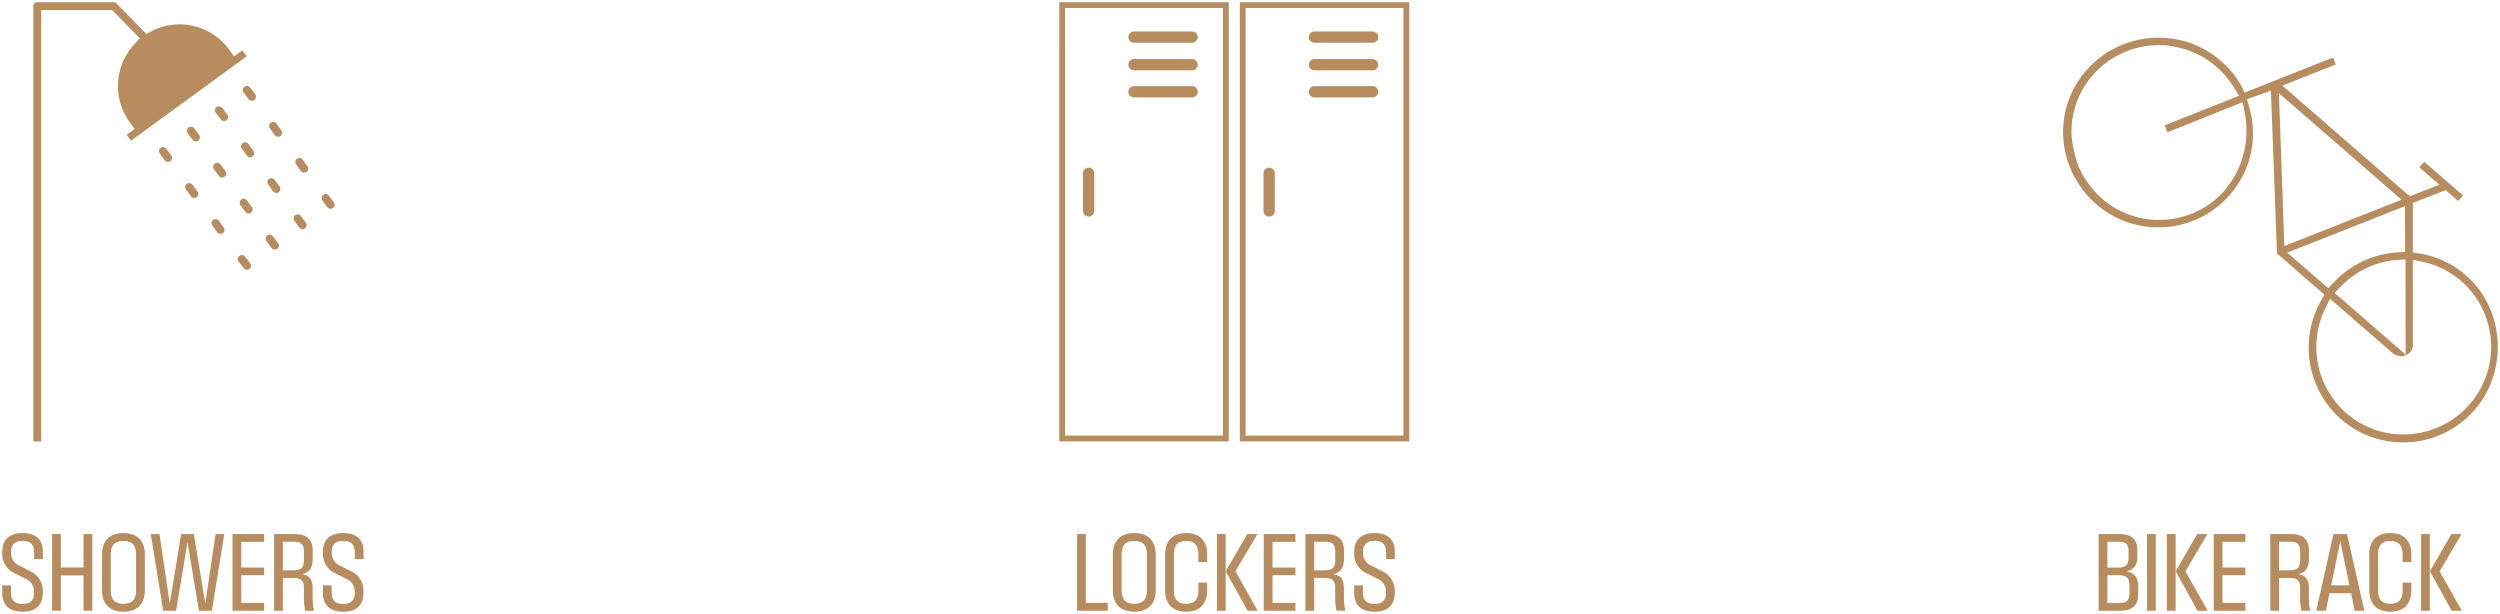 <svg xmlns="http://www.w3.org/2000/svg" width="562.873" height="138.225" viewBox="0 0 562.873 138.225"><g transform="translate(-344.5 -5599.5)"><path id="Union_1" data-name="Union 1" d="M-6197.054,132.379v-8.013c0-3.24,1.821-4.846,4.739-4.846,2.9,0,4.728,1.606,4.728,4.846v1.665h-1.975v-1.713c0-2.057-.873-3.015-2.753-3.015s-2.765.958-2.765,3.015v8.107c0,2.056.875,3.013,2.765,3.013s2.753-.958,2.753-3.013v-1.75h1.975v1.7c0,3.238-1.833,4.846-4.728,4.846C-6195.233,137.225-6197.054,135.617-6197.054,132.379Zm-228.558.6V131.3h1.974v1.679c0,1.583.769,2.493,2.6,2.493s2.6-.91,2.6-2.493v-.248a3.1,3.1,0,0,0-2-2.956l-2.209-1.122a4.8,4.8,0,0,1-2.956-4.7v-.189c0-2.871,1.714-4.243,4.6-4.243s4.55,1.371,4.55,4.243v1.606h-1.973v-1.606c0-1.572-.78-2.495-2.6-2.495s-2.6.922-2.6,2.495v.189a3.1,3.1,0,0,0,2,2.954l2.188,1.135a4.809,4.809,0,0,1,2.966,4.692v.248c0,2.871-1.7,4.243-4.562,4.243S-6425.612,135.854-6425.612,132.982Zm-42.556-.6v-8.013c0-3.24,1.819-4.846,4.737-4.846,2.9,0,4.728,1.606,4.728,4.846v1.665h-1.973v-1.713c0-2.057-.875-3.015-2.755-3.015s-2.765.958-2.765,3.015v8.107c0,2.056.875,3.013,2.765,3.013s2.755-.958,2.755-3.013v-1.75h1.973v1.7c0,3.238-1.831,4.846-4.728,4.846C-6466.35,137.225-6468.168,135.617-6468.168,132.379Zm-11.771,0v-8.013c0-3.24,1.843-4.846,4.82-4.846s4.822,1.606,4.822,4.846v8.013c0,3.238-1.854,4.846-4.822,4.846S-6479.939,135.617-6479.939,132.379Zm1.973-8.06v8.107c0,2.056.9,3.013,2.848,3.013s2.85-.958,2.85-3.013v-8.107c0-2.057-.9-3.015-2.85-3.015S-6477.967,122.262-6477.967,124.319Zm-179.835,8.663V131.3h1.973v1.679c0,1.583.769,2.493,2.6,2.493s2.6-.91,2.6-2.493v-.248a3.1,3.1,0,0,0-2-2.956l-2.211-1.122a4.8,4.8,0,0,1-2.956-4.7v-.189c0-2.871,1.714-4.243,4.6-4.243s4.549,1.371,4.549,4.243v1.606h-1.973v-1.606c0-1.572-.781-2.495-2.6-2.495s-2.6.922-2.6,2.495v.189a3.1,3.1,0,0,0,2,2.954l2.186,1.135a4.806,4.806,0,0,1,2.966,4.692v.248c0,2.871-1.7,4.243-4.562,4.243S-6657.8,135.854-6657.8,132.982Zm-49.731-.6v-8.013c0-3.24,1.843-4.846,4.82-4.846s4.824,1.606,4.824,4.846v8.013c0,3.238-1.856,4.846-4.824,4.846S-6707.533,135.617-6707.533,132.379Zm1.973-8.06v8.107c0,2.056.9,3.013,2.848,3.013s2.85-.958,2.85-3.013v-8.107c0-2.057-.9-3.015-2.85-3.015S-6705.561,122.262-6705.561,124.319Zm-24.44,8.663V131.3h1.975v1.679c0,1.583.767,2.493,2.6,2.493s2.6-.91,2.6-2.493v-.248a3.1,3.1,0,0,0-2-2.956l-2.211-1.122a4.8,4.8,0,0,1-2.954-4.7v-.189c0-2.871,1.714-4.243,4.6-4.243s4.55,1.371,4.55,4.243v1.606h-1.975v-1.606c0-1.572-.778-2.495-2.6-2.495s-2.6.922-2.6,2.495v.189a3.1,3.1,0,0,0,2,2.954l2.187,1.135a4.808,4.808,0,0,1,2.966,4.692v.248c0,2.871-1.7,4.243-4.562,4.243S-6730,135.854-6730,132.982ZM-6178.5,137l-4.9-8.876,4.822-8.379h2.292l-4.94,8.379,5,8.876Zm-6.9,0V119.746h1.975V137Zm-14.949,0-.816-3.947h-4.846l-.814,3.947h-2.187l3.9-17.255h3.05l3.888,17.255Zm-5.295-5.709h4.112l-2.032-9.881h-.036Zm-6.688,5.709a13.86,13.86,0,0,1-.3-2.932v-2.233c0-1.561-.6-2.211-2.351-2.211h-2.388V137h-1.973V119.746h4.619c2.791,0,4.079,1.216,4.079,3.817v1.677c0,1.915-.626,3.157-2.4,3.511v.024c1.762.26,2.376,1.346,2.376,3.108v2.186a13.938,13.938,0,0,0,.319,2.932Zm-5.035-9.089h2.376c1.76,0,2.375-.674,2.375-2.4V123.74c0-1.667-.7-2.27-2.186-2.27h-2.565ZM-6232.083,137V119.746h7.126v1.76h-5.153v5.78h5.153V129h-5.153v6.239h5.153V137Zm-3.652,0-4.9-8.876,4.822-8.379h2.292l-4.94,8.379,5,8.876Zm-6.9,0V119.746h1.975V137Zm-4.467,0V119.746h1.974V137Zm-10.9,0V119.746h4.633c2.729,0,4.089,1.1,4.089,3.593v1.5c0,1.665-.544,2.859-2.387,3.3v.024c1.926.39,2.6,1.559,2.6,3.368v1.62c0,2.552-1.159,3.853-4.2,3.853Zm1.975-1.726h2.694c1.537,0,2.28-.485,2.28-2.221v-1.632c0-1.667-.521-2.4-2.469-2.41l-2.5-.012Zm0-7.977h2.363c1.655,0,2.4-.52,2.4-2.209v-1.572c0-1.442-.579-2.034-2.175-2.034h-2.587Zm-173.558,9.7a13.891,13.891,0,0,1-.3-2.932v-2.233c0-1.561-.6-2.211-2.351-2.211h-2.387V137h-1.974V119.746h4.621c2.789,0,4.077,1.216,4.077,3.817v1.677c0,1.915-.626,3.157-2.4,3.511v.024c1.761.26,2.376,1.346,2.376,3.108v2.186A13.905,13.905,0,0,0-6427.6,137Zm-5.033-9.089h2.375c1.762,0,2.375-.674,2.375-2.4V123.74c0-1.667-.7-2.27-2.186-2.27h-2.564ZM-6445.963,137V119.746h7.128v1.76h-5.153v5.78h5.153V129h-5.153v6.239h5.153V137Zm-3.651,0-4.905-8.876,4.822-8.379h2.294l-4.94,8.379,5,8.876Zm-6.9,0V119.746h1.973V137ZM-6488,137V119.746h1.973v15.493h4.928V137Zm-173.773,0a13.859,13.859,0,0,1-.3-2.932v-2.233c0-1.561-.6-2.211-2.353-2.211h-2.386V137h-1.975V119.746h4.621c2.791,0,4.077,1.216,4.077,3.817v1.677c0,1.915-.626,3.157-2.4,3.511v.024c1.76.26,2.375,1.346,2.375,3.108v2.186a13.906,13.906,0,0,0,.319,2.932Zm-5.035-9.089h2.375c1.762,0,2.376-.674,2.376-2.4V123.74c0-1.667-.7-2.27-2.187-2.27h-2.564ZM-6678.154,137V119.746h7.127v1.76h-5.153v5.78h5.153V129h-5.153v6.239h5.153V137Zm-7.55,0-2.554-15.329h-.047L-6690.857,137h-2.9l-2.8-17.255h1.961l2.294,15.505h.047l2.542-15.505h2.859l2.552,15.505h.047l2.294-15.505H-6680L-6682.8,137Zm-25.989,0v-7.954h-5.105V137h-1.973V119.746h1.973v7.516h5.105v-7.516h1.973V137Zm522.231-37.893A21.224,21.224,0,0,1-6203.4,93.9a21.523,21.523,0,0,1-4.521-26.727l.751-1.338-10.669-9.274-1.368-36.665-5.4,1.959.5,1.7a21,21,0,0,1-4.346,19.812,21.337,21.337,0,0,1-30.064,2.116,20.684,20.684,0,0,1-4.428-5.319l-.985-1.738-1.047-2.623-.2-.718A21.929,21.929,0,0,1-6266,29.3v-.2a21.02,21.02,0,0,1,5.258-13.77,21.538,21.538,0,0,1,18.953-7.163l.726.088c.019,0,1.778.341,2.785.638s1.88.655,1.9.662A20.854,20.854,0,0,1-6230.5,13.2a19.778,19.778,0,0,1,4.621,5.64l.787,1.495,19.858-7.888.648,1.566-12.046,4.761,28.691,24.921,6.675-2.6-4.517-3.922,1.091-1.255,8.732,7.579-1.087,1.255-2.819-2.447-7.4,2.878.007,11.153,1.574.258a20.8,20.8,0,0,1,10.406,4.918l.064.056c8.653,7.577,9.511,21.413,1.875,30.213a21.27,21.27,0,0,1-16.074,7.327Zm-17.506-30.144a19.777,19.777,0,0,0,4.745,23.572,19.483,19.483,0,0,0,12.823,4.778,19.8,19.8,0,0,0,14.978-6.832,19.671,19.671,0,0,0-1.949-27.72,19.513,19.513,0,0,0-8.615-4.292l-2.272-.481.012,18.871.005.115a2.461,2.461,0,0,1-1.52,2.452,2.963,2.963,0,0,1-3.1-.48l-14.032-12.188Zm16.051-10.919a19.59,19.59,0,0,0-12.558,5.972l-1.4,1.427,16,13.892-.029-21.434Zm-24.6-1.667,9.224,8.013,1.24-1.3a21.5,21.5,0,0,1,14.31-6.761l1.756-.123-.041-10.281Zm-.667-1.486,26.4-10.423L-6217.4,20.481Zm-46.287-17.78a21.372,21.372,0,0,0,5.224,7.1,19.479,19.479,0,0,0,12.85,4.807c.468,0,.939-.017,1.412-.049a19.523,19.523,0,0,0,13.458-6.707l1.8-2.464a21.16,21.16,0,0,0,2.595-15.073l-.436-2.233-16.931,6.8-.645-1.564,16.777-6.668-1.186-1.912a19.984,19.984,0,0,0-3.925-4.6,18.957,18.957,0,0,0-7.421-4.054l-.9-.252c-.066-.015-1.611-.356-2.834-.508a24.062,24.062,0,0,0-3.535.008A19.673,19.673,0,0,0-6259.3,16.4a19.154,19.154,0,0,0-4.76,13.968,29.093,29.093,0,0,0,1.368,6.177c.042.133.078.252.118.356l.017.057.005,0A1.344,1.344,0,0,0-6262.476,37.111Zm-188.882,61.765V0h38.146V98.876Zm1.3-1.3h35.543V1.3h-35.543Zm-41.943,1.3V0h38.146V98.876Zm1.3-1.3h35.542V1.3H-6490.7Zm-232.3,1.3V.885a.892.892,0,0,1,.89-.885h17.2a.909.909,0,0,1,.648.275l6.714,6.883,1.569-.851a13.834,13.834,0,0,1,9.315-.89,13.832,13.832,0,0,1,7.776,5.278l1.088,1.5,1.833-1.334,1.037,1.3-26.05,19.006-1.032-1.3,1.814-1.333-1.086-1.49a13.89,13.89,0,0,1-2.638-9,13.908,13.908,0,0,1,3.7-8.617l1.2-1.292-6.234-6.371h-15.963V98.876Zm47.367-39-1.147-1.481a.9.9,0,0,1-.177-.687.9.9,0,0,1,.372-.6.861.861,0,0,1,.527-.181.944.944,0,0,1,.735.375l1.145,1.48a.875.875,0,0,1,.184.687.886.886,0,0,1-.376.6.881.881,0,0,1-.529.181A.928.928,0,0,1-6675.633,59.88Zm6.965-4.2a.886.886,0,0,1-.721-.361l-1.106-1.518a.9.9,0,0,1-.176-.686.93.93,0,0,1,.366-.6,1.019,1.019,0,0,1,.542-.167.9.9,0,0,1,.721.373l1.133,1.507a.888.888,0,0,1,.106.983.893.893,0,0,1-.789.476C-6668.615,55.685-6668.64,55.683-6668.667,55.682Zm-12.194-3.517a.921.921,0,0,1-.733-.361l-1.1-1.518a.89.89,0,0,1-.175-.686.9.9,0,0,1,.37-.6.961.961,0,0,1,.527-.167.932.932,0,0,1,.734.373l1.095,1.507a.886.886,0,0,1,.177.686.905.905,0,0,1-.37.6.867.867,0,0,1-.512.167Zm18.479-1.069h-.01a.882.882,0,0,1-.711-.36l-1.108-1.52a.887.887,0,0,1-.175-.686.9.9,0,0,1,.37-.6.856.856,0,0,1,.527-.167.887.887,0,0,1,.735.36l1.108,1.52a.92.92,0,0,1,.167.686.909.909,0,0,1-.374.6.855.855,0,0,1-.512.167Zm216.362-4.1V38.513a1.269,1.269,0,0,1,1.267-1.268,1.269,1.269,0,0,1,1.267,1.268v8.479a1.268,1.268,0,0,1-1.267,1.267A1.267,1.267,0,0,1-6446.021,46.992Zm-40.643,0V38.513a1.269,1.269,0,0,1,1.267-1.268,1.269,1.269,0,0,1,1.267,1.268v8.479a1.268,1.268,0,0,1-1.267,1.267A1.267,1.267,0,0,1-6486.663,46.992Zm-188.6.215-1.108-1.507a.909.909,0,0,1-.167-.686.91.91,0,0,1,.373-.6.858.858,0,0,1,.529-.167.886.886,0,0,1,.682.36l1.146,1.52a.886.886,0,0,1,.177.686.9.9,0,0,1-.37.6.97.97,0,0,1-.528.169A.905.905,0,0,1-6675.26,47.206Zm18.453-1.067-1.094-1.507a.892.892,0,0,1-.178-.686.907.907,0,0,1,.372-.6.875.875,0,0,1,.527-.179.94.94,0,0,1,.734.373l1.095,1.518a.9.9,0,0,1,.177.681.877.877,0,0,1-.372.595.861.861,0,0,1-.527.181A.942.942,0,0,1-6656.807,46.139Zm-30.7-2.446-1.1-1.507a.889.889,0,0,1-.176-.686.9.9,0,0,1,.37-.6.854.854,0,0,1,.529-.167.913.913,0,0,1,.733.36l1.1,1.508a.877.877,0,0,1,.183.684.884.884,0,0,1-.376.6.875.875,0,0,1-.527.179A.934.934,0,0,1-6687.506,43.693Zm18.5-1.122-1.108-1.507a.9.9,0,0,1,.194-1.262.9.9,0,0,1,1.262.194l1.108,1.48a.92.92,0,0,1,.174.689.929.929,0,0,1-.38.6.882.882,0,0,1-.529.179A.893.893,0,0,1-6669,42.571Zm-12.208-3.451-1.108-1.52a.913.913,0,0,1-.174-.689.912.912,0,0,1,.38-.6.87.87,0,0,1,.529-.181.9.9,0,0,1,.721.373l1.108,1.52a.889.889,0,0,1,.176.686.891.891,0,0,1-.37.6.878.878,0,0,1-.529.181A.907.907,0,0,1-6681.21,39.121Zm18.453-1.108-1.056-1.493a.89.89,0,0,1-.176-.686.9.9,0,0,1,.37-.6.963.963,0,0,1,.529-.167.931.931,0,0,1,.733.373l1.058,1.481a.889.889,0,0,1,.176.686.9.9,0,0,1-.37.6.867.867,0,0,1-.529.181A.946.946,0,0,1-6662.757,38.013Zm-29.926-2.061a.928.928,0,0,1-.735-.36l-1.095-1.52a.89.89,0,0,1-.177-.686.909.909,0,0,1,.37-.6.973.973,0,0,1,.528-.167.932.932,0,0,1,.735.373l1.106,1.507a.915.915,0,0,1,.167.686.909.909,0,0,1-.373.6.864.864,0,0,1-.512.167Zm17.77-1.429-1.108-1.52a.9.9,0,0,1-.177-.686.905.905,0,0,1,.372-.6.955.955,0,0,1,.527-.167.915.915,0,0,1,.737.373l1.106,1.532a.89.89,0,0,1,.086.946.886.886,0,0,1-.787.485h-.039A.892.892,0,0,1-6674.913,34.523Zm-11.474-3.18a.931.931,0,0,1-.735-.361l-1.106-1.48a.925.925,0,0,1-.169-.687.91.91,0,0,1,.375-.6.848.848,0,0,1,.527-.167.93.93,0,0,1,.735.36l1.094,1.481a.9.9,0,0,1,.177.686.908.908,0,0,1-.37.6.871.871,0,0,1-.517.167Zm17.758-1.417-1.095-1.507a.889.889,0,0,1-.177-.687.907.907,0,0,1,.37-.6.857.857,0,0,1,.528-.167.911.911,0,0,1,.733.361l1.108,1.518a.911.911,0,0,1,.167.686.909.909,0,0,1-.373.6.971.971,0,0,1-.529.167A.941.941,0,0,1-6668.628,29.926Zm-12.156-3.542-1.145-1.507a.9.9,0,0,1,.192-1.262.9.9,0,0,1,1.262.193l1.147,1.481a.879.879,0,0,1,.182.686.888.888,0,0,1-.376.6.915.915,0,0,1-.541.179A.906.906,0,0,1-6680.784,26.384Zm6.244-4.559-1.094-1.52a.9.9,0,0,1-.178-.686.911.911,0,0,1,.372-.6.965.965,0,0,1,.527-.167.907.907,0,0,1,.734.373l1.12,1.454a.914.914,0,0,1,.188.72.914.914,0,0,1-.406.62.869.869,0,0,1-.528.181A.937.937,0,0,1-6674.54,21.825Zm240-.4a1.268,1.268,0,0,1-1.267-1.267,1.268,1.268,0,0,1,1.267-1.267h13.083a1.268,1.268,0,0,1,1.267,1.267,1.268,1.268,0,0,1-1.267,1.267Zm-40.643,0a1.268,1.268,0,0,1-1.267-1.267,1.268,1.268,0,0,1,1.267-1.267h13.083a1.268,1.268,0,0,1,1.267,1.267,1.268,1.268,0,0,1-1.267,1.267Zm40.643-6.087a1.269,1.269,0,0,1-1.267-1.268,1.269,1.269,0,0,1,1.267-1.267h13.083a1.269,1.269,0,0,1,1.267,1.267,1.269,1.269,0,0,1-1.267,1.268Zm-40.643,0a1.269,1.269,0,0,1-1.267-1.268,1.269,1.269,0,0,1,1.267-1.267h13.083a1.269,1.269,0,0,1,1.267,1.267,1.269,1.269,0,0,1-1.267,1.268Zm40.643-6.212a1.269,1.269,0,0,1-1.267-1.267,1.269,1.269,0,0,1,1.267-1.268h13.083a1.269,1.269,0,0,1,1.267,1.268,1.269,1.269,0,0,1-1.267,1.267Zm-40.643,0a1.269,1.269,0,0,1-1.267-1.268,1.269,1.269,0,0,1,1.267-1.267h13.083a1.269,1.269,0,0,1,1.267,1.267,1.269,1.269,0,0,1-1.267,1.268Z" transform="translate(7075 5600)" fill="#b78d5f"></path><path id="Union_1_-_Outline" data-name="Union 1 - Outline" d="M-6192.315,137.725c-3.33,0-5.239-1.948-5.239-5.346v-8.013c0-3.4,1.91-5.346,5.239-5.346a5.277,5.277,0,0,1,3.8,1.352,5.374,5.374,0,0,1,1.428,3.994v2.165h-2.975v-2.213c0-1.786-.653-2.515-2.253-2.515s-2.265.729-2.265,2.515v8.107c0,1.785.656,2.513,2.265,2.513s2.253-.728,2.253-2.513v-2.25h2.975v2.2a5.374,5.374,0,0,1-1.428,3.993A5.275,5.275,0,0,1-6192.315,137.725Zm0-17.7c-2.773,0-4.239,1.5-4.239,4.346v8.013c0,2.843,1.466,4.346,4.239,4.346s4.228-1.5,4.228-4.346v-1.2h-.975v1.25c0,2.331-1.094,3.513-3.253,3.513s-3.265-1.182-3.265-3.513v-8.107c0-2.332,1.1-3.515,3.265-3.515s3.253,1.183,3.253,3.515v1.213h.975v-1.165C-6188.087,121.524-6189.549,120.021-6192.315,120.021Zm-228.724,17.7a5.378,5.378,0,0,1-3.692-1.172,4.556,4.556,0,0,1-1.382-3.571V130.8h2.974v2.179c0,1.4.628,1.993,2.1,1.993s2.1-.6,2.1-1.993v-.248a2.618,2.618,0,0,0-1.723-2.51l-2.209-1.121a5.985,5.985,0,0,1-2.4-2.025,5.56,5.56,0,0,1-.827-3.125v-.189a4.55,4.55,0,0,1,1.385-3.572,5.423,5.423,0,0,1,3.712-1.171c3.256,0,5.05,1.684,5.05,4.743v2.106h-2.973v-2.106c0-1.38-.648-1.995-2.1-1.995s-2.1.615-2.1,1.995v.189a2.619,2.619,0,0,0,1.727,2.511l2.187,1.135a5.3,5.3,0,0,1,3.235,5.136v.248a4.565,4.565,0,0,1-1.375,3.57A5.359,5.359,0,0,1-6421.039,137.725Zm-4.074-5.922v1.179c0,2.484,1.371,3.743,4.074,3.743s4.062-1.259,4.062-3.743v-.248a4.3,4.3,0,0,0-2.7-4.248l-2.187-1.135a3.618,3.618,0,0,1-2.266-3.4v-.189c0-1.931,1.1-2.995,3.1-2.995s3.1,1.063,3.1,2.995v1.106h.973v-1.106a3.636,3.636,0,0,0-1.028-2.827,4.4,4.4,0,0,0-3.021-.916c-2.719,0-4.1,1.259-4.1,3.743v.189a4.311,4.311,0,0,0,2.683,4.258l2.208,1.121a3.587,3.587,0,0,1,2.27,3.4v.248a3,3,0,0,1-.757,2.191,3.169,3.169,0,0,1-2.342.8,3.17,3.17,0,0,1-2.342-.8,3,3,0,0,1-.758-2.192V131.8Zm-38.319,5.922c-3.329,0-5.237-1.948-5.237-5.346v-8.013c0-3.4,1.909-5.346,5.237-5.346a5.208,5.208,0,0,1,3.8,1.352,5.375,5.375,0,0,1,1.427,3.994v2.165h-2.973v-2.213c0-1.786-.653-2.515-2.255-2.515s-2.265.729-2.265,2.515v8.107c0,1.785.656,2.513,2.265,2.513s2.255-.728,2.255-2.513v-2.25h2.973v2.2a5.375,5.375,0,0,1-1.427,3.993A5.207,5.207,0,0,1-6463.431,137.725Zm0-17.7c-2.772,0-4.237,1.5-4.237,4.346v8.013c0,2.843,1.465,4.346,4.237,4.346s4.228-1.5,4.228-4.346v-1.2h-.973v1.25c0,2.331-1.1,3.513-3.255,3.513s-3.265-1.182-3.265-3.513v-8.107c0-2.332,1.1-3.515,3.265-3.515s3.255,1.183,3.255,3.515v1.213h.973v-1.165C-6459.2,121.524-6460.666,120.021-6463.431,120.021Zm-11.688,17.7c-3.381,0-5.32-1.948-5.32-5.346v-8.013c0-3.4,1.939-5.346,5.32-5.346s5.322,1.948,5.322,5.346v8.013a5.325,5.325,0,0,1-1.451,4A5.362,5.362,0,0,1-6475.119,137.725Zm0-17.7c-2.826,0-4.32,1.5-4.32,4.346v8.013c0,2.843,1.494,4.346,4.32,4.346s4.322-1.5,4.322-4.346v-8.013C-6470.8,121.524-6472.292,120.021-6475.119,120.021Zm-178.111,17.7a5.376,5.376,0,0,1-3.691-1.172,4.559,4.559,0,0,1-1.38-3.571V130.8h2.973v2.179c0,1.4.628,1.993,2.1,1.993s2.1-.6,2.1-1.993v-.248a2.62,2.62,0,0,0-1.723-2.51l-2.21-1.121a5.983,5.983,0,0,1-2.4-2.025,5.56,5.56,0,0,1-.827-3.125v-.189a4.548,4.548,0,0,1,1.386-3.572,5.425,5.425,0,0,1,3.713-1.171c3.256,0,5.049,1.684,5.049,4.743v2.106h-2.973v-2.106c0-1.38-.648-1.995-2.1-1.995s-2.1.615-2.1,1.995v.189a2.619,2.619,0,0,0,1.729,2.51l2.186,1.135a5.293,5.293,0,0,1,3.235,5.136v.248a4.567,4.567,0,0,1-1.374,3.57A5.361,5.361,0,0,1-6653.23,137.725Zm-4.072-5.922v1.179c0,2.484,1.37,3.743,4.072,3.743s4.062-1.259,4.062-3.743v-.248a4.294,4.294,0,0,0-2.7-4.248l-2.186-1.135a3.618,3.618,0,0,1-2.268-3.4v-.189c0-1.931,1.1-2.995,3.1-2.995s3.1,1.063,3.1,2.995v1.106h.973v-1.106a3.639,3.639,0,0,0-1.028-2.827,4.4,4.4,0,0,0-3.021-.916c-2.72,0-4.1,1.259-4.1,3.743v.189a4.311,4.311,0,0,0,2.683,4.258l2.21,1.121a3.589,3.589,0,0,1,2.27,3.4v.248a3,3,0,0,1-.758,2.192,3.173,3.173,0,0,1-2.343.8,3.169,3.169,0,0,1-2.341-.8,3,3,0,0,1-.758-2.192V131.8Zm-45.411,5.922c-3.381,0-5.32-1.948-5.32-5.346v-8.013c0-3.4,1.939-5.346,5.32-5.346a5.366,5.366,0,0,1,3.873,1.348,5.323,5.323,0,0,1,1.452,4v8.013a5.323,5.323,0,0,1-1.452,4A5.365,5.365,0,0,1-6702.713,137.725Zm0-17.7c-2.826,0-4.32,1.5-4.32,4.346v8.013c0,2.843,1.494,4.346,4.32,4.346s4.324-1.5,4.324-4.346v-8.013C-6698.389,121.524-6699.884,120.021-6702.713,120.021Zm-22.713,17.7a5.379,5.379,0,0,1-3.692-1.172,4.557,4.557,0,0,1-1.382-3.571V130.8h2.975v2.179c0,1.4.628,1.993,2.1,1.993s2.1-.6,2.1-1.993v-.248a2.619,2.619,0,0,0-1.725-2.51l-2.21-1.121a5.982,5.982,0,0,1-2.4-2.025,5.56,5.56,0,0,1-.827-3.125v-.189a4.55,4.55,0,0,1,1.385-3.572,5.422,5.422,0,0,1,3.712-1.171c3.257,0,5.05,1.684,5.05,4.743v2.106h-2.975v-2.106c0-1.38-.647-1.995-2.1-1.995s-2.1.615-2.1,1.995v.189a2.619,2.619,0,0,0,1.728,2.511l2.187,1.135a5.3,5.3,0,0,1,3.236,5.136v.248a4.566,4.566,0,0,1-1.375,3.571A5.36,5.36,0,0,1-6725.426,137.725Zm-4.074-5.922v1.179c0,2.484,1.371,3.743,4.074,3.743s4.062-1.259,4.062-3.743v-.248a4.3,4.3,0,0,0-2.7-4.248l-2.187-1.135a3.619,3.619,0,0,1-2.266-3.4v-.189c0-1.931,1.1-2.995,3.1-2.995s3.1,1.063,3.1,2.995v1.106h.975v-1.106a3.637,3.637,0,0,0-1.029-2.827,4.4,4.4,0,0,0-3.021-.916c-2.719,0-4.1,1.259-4.1,3.743v.189a4.311,4.311,0,0,0,2.681,4.258l2.21,1.121a3.589,3.589,0,0,1,2.272,3.4v.248a3,3,0,0,1-.758,2.192,3.173,3.173,0,0,1-2.343.8,3.169,3.169,0,0,1-2.342-.8,3,3,0,0,1-.757-2.192V131.8Zm554.125,5.7h-3.419l-4.133-7.479V137.5h-2.975V119.246h2.975v7.049l4.057-7.049h3.456l-5.238,8.885Zm-2.829-1h1.118l-4.721-8.381.146-.248,4.5-7.625h-1.127l-4.537,7.884Zm-6.7,0h.975v-8.289l-.05-.092.05-.088v-7.786h-.975Zm-12.649,1h-3.208l-.816-3.947h-4.031l-.814,3.947h-3.22l.138-.61,3.988-17.645h3.85Zm-2.393-1h1.143l-3.663-16.255h-2.251l-3.674,16.255h1.155l.814-3.947h5.66Zm-9.787,1h-3.008l-.084-.4a14.334,14.334,0,0,1-.307-3.037v-2.233a1.805,1.805,0,0,0-.368-1.332,2.141,2.141,0,0,0-1.483-.379h-1.888V137.5h-2.973V119.246h5.119a4.81,4.81,0,0,1,3.428,1.068,4.211,4.211,0,0,1,1.151,3.249v1.677c0,1.684-.485,2.836-1.475,3.484a3.325,3.325,0,0,1,1.452,3.159v2.186a13.38,13.38,0,0,0,.308,2.828Zm-2.193-1h.969a14.089,14.089,0,0,1-.213-2.432v-2.186c0-1.652-.565-2.409-1.95-2.613l-.427-.063v-.865l.4-.08c1.4-.28,2-1.184,2-3.021v-1.677c0-2.325-1.07-3.317-3.579-3.317h-4.119V136.5h.973v-7.376h2.888c1.972,0,2.851.836,2.851,2.711v2.233A13.6,13.6,0,0,0-6211.923,136.5Zm-12.533,1h-8.126V119.246h8.126v2.76h-5.153v4.78h5.153V129.5h-5.153v5.239h5.153Zm-7.126-1h6.126v-.762h-5.153V128.5h5.153v-.714h-5.153v-6.78h5.153v-.76h-6.126Zm-1.028,1h-3.419l-4.133-7.479V137.5h-2.975V119.246h2.975v7.049l4.057-7.049h3.456l-5.238,8.885Zm-2.829-1h1.118l-4.721-8.381.146-.248,4.5-7.625h-1.127l-4.537,7.884Zm-6.7,0h.975v-8.289l-.05-.092.05-.088v-7.786h-.975Zm-2.493,1h-2.974V119.246h2.974Zm-1.974-1h.974V120.246h-.974Zm-6.657,1h-5.239V119.246h5.133a5.036,5.036,0,0,1,3.395.982,3.9,3.9,0,0,1,1.195,3.11v1.5a3.554,3.554,0,0,1-1.5,3.276,3.045,3.045,0,0,1,1.042.9,4.164,4.164,0,0,1,.672,2.509v1.62a4.271,4.271,0,0,1-1.112,3.244A4.966,4.966,0,0,1-6253.261,137.5Zm-4.239-1h4.239a4.06,4.06,0,0,0,2.89-.83,3.352,3.352,0,0,0,.806-2.523v-1.62c0-1.728-.637-2.561-2.2-2.878l-.4-.081v-.828l.384-.091c1.422-.338,2-1.152,2-2.81v-1.5c0-2.168-1.073-3.092-3.589-3.092h-4.133Zm-169.478,1h-3.009l-.084-.4a14.339,14.339,0,0,1-.307-3.037v-2.233a1.807,1.807,0,0,0-.367-1.332,2.14,2.14,0,0,0-1.484-.379h-1.887V137.5h-2.974V119.246h5.121a4.805,4.805,0,0,1,3.426,1.068,4.212,4.212,0,0,1,1.151,3.249v1.677c0,1.684-.485,2.836-1.475,3.484a3.325,3.325,0,0,1,1.452,3.159v2.186a13.34,13.34,0,0,0,.308,2.827Zm-2.194-1h.969a14.106,14.106,0,0,1-.212-2.432v-2.186c0-1.652-.565-2.409-1.95-2.613l-.427-.063v-.865l.4-.08c1.4-.28,2-1.184,2-3.021v-1.677c0-2.325-1.07-3.317-3.577-3.317h-4.121V136.5h.974v-7.376h2.887c1.972,0,2.851.836,2.851,2.711v2.233A13.656,13.656,0,0,0-6429.172,136.5Zm-9.163,1h-8.128V119.246h8.128v2.76h-5.153v4.78h5.153V129.5h-5.153v5.239h5.153Zm-7.128-1h6.128v-.762h-5.153V128.5h5.153v-.714h-5.153v-6.78h5.153v-.76h-6.128Zm-1.026,1h-3.42l-4.134-7.48v7.48h-2.973V119.246h2.973v7.049l4.057-7.049h3.458l-.445.754-4.794,8.131Zm-2.831-1h1.12l-4.721-8.381.146-.248,4.5-7.625h-1.13l-4.537,7.884Zm-6.7,0h.973v-8.289l-.05-.091.05-.088v-7.786h-.973Zm-24.582,1h-7.9V119.246h2.973v15.493h4.928Zm-6.9-1h5.9v-.762h-4.928V120.246h-.973Zm-171.67,1h-3.008l-.084-.4a14.312,14.312,0,0,1-.307-3.037v-2.233a1.8,1.8,0,0,0-.368-1.331,2.143,2.143,0,0,0-1.485-.38h-1.886V137.5h-2.975V119.246h5.121a4.805,4.805,0,0,1,3.427,1.069,4.212,4.212,0,0,1,1.15,3.249v1.677c0,1.684-.485,2.836-1.474,3.484a3.325,3.325,0,0,1,1.451,3.159v2.186a13.363,13.363,0,0,0,.308,2.827Zm-2.192-1h.967a14.076,14.076,0,0,1-.213-2.432v-2.186c0-1.652-.564-2.409-1.948-2.613l-.427-.063v-.865l.4-.08c1.4-.28,2-1.184,2-3.021v-1.677c0-2.325-1.07-3.317-3.577-3.317h-4.121V136.5h.975v-7.376h2.886c1.973,0,2.853.836,2.853,2.711v2.233A13.631,13.631,0,0,0-6661.362,136.5Zm-9.165,1h-8.127V119.246h8.127v2.76h-5.153v4.78h5.153V129.5h-5.153v5.239h5.153Zm-7.127-1h6.127v-.762h-5.153V128.5h5.153v-.714h-5.153v-6.78h5.153v-.76h-6.127Zm-4.718,1h-3.756l-.07-.418-2.084-12.51-2.152,12.928h-3.746l-.068-.42-2.895-17.835h2.98l.063.427,1.847,12.485,2.117-12.912h3.708l2.126,12.918,1.911-12.918h2.98l-.094.58Zm-2.909-1h2.058l2.638-16.255h-.941l-2.294,15.505h-.9l-.069-.419-2.483-15.086h-2.01l-2.542,15.505h-.9l-.063-.427-2.231-15.078h-.941l2.638,16.255h2.048l2.552-15.329h.9l.069.418Zm-23.939,1h-2.973v-7.954h-4.105V137.5h-2.973V119.246h2.973v7.516h4.105v-7.516h2.973Zm-1.973-1h.973V120.246h-.973v7.516h-6.105v-7.516h-.973V136.5h.973v-7.954h6.105Zm236.074-.561c-2.221,0-3.348-1.182-3.348-3.513v-8.107c0-2.332,1.126-3.515,3.348-3.515s3.35,1.183,3.35,3.515v8.107C-6471.77,134.758-6472.9,135.94-6475.119,135.94Zm0-14.135c-1.667,0-2.348.729-2.348,2.515v8.107c0,1.785.68,2.513,2.348,2.513s2.35-.728,2.35-2.513v-8.107C-6472.77,122.533-6473.45,121.8-6475.119,121.8Zm-227.594,14.135c-2.221,0-3.348-1.182-3.348-3.513v-8.107c0-2.332,1.126-3.515,3.348-3.515s3.35,1.183,3.35,3.515v8.107C-6699.363,134.758-6700.49,135.94-6702.713,135.94Zm0-14.135c-1.667,0-2.348.729-2.348,2.515v8.107c0,1.785.68,2.513,2.348,2.513s2.35-.728,2.35-2.513v-8.107C-6700.363,122.533-6701.044,121.8-6702.713,121.8Zm449.381,13.97h-3.194V128.5l3.007.014a3.068,3.068,0,0,1,2.325.74,3.083,3.083,0,0,1,.642,2.171v1.632a2.679,2.679,0,0,1-.73,2.134A2.907,2.907,0,0,1-6253.332,135.774Zm-2.194-1h2.194c1.381,0,1.78-.386,1.78-1.721v-1.632a2.115,2.115,0,0,0-.366-1.481,2.211,2.211,0,0,0-1.606-.429l-2-.009Zm54.605-2.983h-5.34l2.252-10.881h.851Zm-4.111-1h2.885l-1.438-6.992Zm-9.961-2.38h-2.876V120.97h3.065c1.832,0,2.686.88,2.686,2.77v1.772C-6212.119,127.545-6212.979,128.412-6214.993,128.412Zm-1.876-1h1.876c1.454,0,1.875-.426,1.875-1.9V123.74c0-1.323-.425-1.77-1.686-1.77h-2.065Zm-215.372,1h-2.875V120.97h3.064c1.832,0,2.686.88,2.686,2.77v1.772C-6429.367,127.545-6430.227,128.412-6432.242,128.412Zm-1.875-1h1.875c1.454,0,1.875-.426,1.875-1.9V123.74a1.957,1.957,0,0,0-.387-1.406,1.8,1.8,0,0,0-1.3-.364h-2.064Zm-230.316,1h-2.875V120.97h3.064c1.833,0,2.687.88,2.687,2.77v1.772C-6661.557,127.545-6662.417,128.412-6664.433,128.412Zm-1.875-1h1.875c1.456,0,1.876-.426,1.876-1.9V123.74a1.957,1.957,0,0,0-.388-1.406,1.807,1.807,0,0,0-1.3-.364h-2.064Zm412.645.385h-2.863v-6.815h3.087c1.85,0,2.675.781,2.675,2.534v1.573a2.608,2.608,0,0,1-.751,2.116A3.116,3.116,0,0,1-6253.663,127.8Zm-1.863-1h1.863c1.474,0,1.9-.383,1.9-1.709v-1.573a1.6,1.6,0,0,0-.334-1.2,1.958,1.958,0,0,0-1.341-.338h-2.087Zm66.114-27.19h-.05a21.791,21.791,0,0,1-14.27-5.335,22.024,22.024,0,0,1-4.629-27.35l.552-.982-10.526-9.149-.008-.217-1.343-35.98L-6224,22.16l.368,1.246a21.5,21.5,0,0,1-4.448,20.282,21.812,21.812,0,0,1-16.481,7.5,21.791,21.791,0,0,1-14.289-5.333,21.182,21.182,0,0,1-4.536-5.45l-1-1.767-.013-.032-1.057-2.648-.208-.744a22.46,22.46,0,0,1-.834-5.908V29.1a21.208,21.208,0,0,1,1.384-7.457,22.08,22.08,0,0,1,4-6.641,21.96,21.96,0,0,1,16.614-7.5,22.873,22.873,0,0,1,2.777.17l.754.092c.017,0,1.8.344,2.838.651.961.281,1.8.622,1.938.677h0a21.365,21.365,0,0,1,6.032,3.729,20.28,20.28,0,0,1,4.735,5.784l.578,1.1,19.9-7.9,1.031,2.491-11.753,4.645,27.842,24.184,5.622-2.186-4.269-3.707,1.748-2.009.377.327,9.109,7.906-1.742,2.011-2.97-2.578-6.8,2.645.007,10.386,1.155.19a21.3,21.3,0,0,1,10.653,5.034l.064.056c8.857,7.755,9.738,21.914,1.924,30.918A21.818,21.818,0,0,1-6189.412,99.608Zm-27.94-43.286,10.813,9.4-.951,1.693a21.02,21.02,0,0,0,4.414,26.1,20.789,20.789,0,0,0,13.615,5.09h.048a20.819,20.819,0,0,0,15.7-7.155c7.459-8.6,6.623-22.11-1.827-29.509l-.063-.055a20.315,20.315,0,0,0-10.159-4.8l-1.992-.327v-.424l-.007-11.495,8-3.111,2.669,2.317.433-.5-7.978-6.924-.435.5,4.765,4.137-7.729,3.006-.228-.2-29.312-25.461,12.339-4.877-.266-.641-19.817,7.872-1-1.892a19.29,19.29,0,0,0-4.506-5.495,20.347,20.347,0,0,0-5.744-3.554l-.014-.006c-.047-.019-.877-.36-1.837-.641-.938-.277-2.556-.592-2.723-.624l-.708-.086a21.873,21.873,0,0,0-2.656-.163,20.961,20.961,0,0,0-15.859,7.157A20.431,20.431,0,0,0-6265.5,29.1v.2a21.473,21.473,0,0,0,.8,5.642l.193.692,1.025,2.567.968,1.708a20.173,20.173,0,0,0,4.321,5.188,20.792,20.792,0,0,0,13.633,5.088,20.813,20.813,0,0,0,15.726-7.155,20.5,20.5,0,0,0,4.244-19.342l-.635-2.149,6.488-2.354.025.685Zm-195.359,43.055h-39.146V-.5h39.146Zm-38.146-1h37.146V.5h-37.146Zm-2.5,1H-6492.5V-.5h39.146Zm-38.146-1h37.146V.5H-6491.5Zm-229.217,1h-2.782V.885a1.392,1.392,0,0,1,1.39-1.385h17.2a1.411,1.411,0,0,1,1.007.427l6.449,6.611,1.262-.684a14.419,14.419,0,0,1,6.112-1.367,14.3,14.3,0,0,1,3.541.445,14.333,14.333,0,0,1,8.057,5.469l.794,1.1,1.814-1.321,1.662,2.079-.422.308-26.437,19.289-1.654-2.077,1.831-1.345-.792-1.087a14.387,14.387,0,0,1-2.733-9.325,14.41,14.41,0,0,1,3.833-8.928l.878-.943-5.753-5.879h-15.252Zm-1.782-1h.782V1.267h16.673l6.715,6.862-1.53,1.641a13.408,13.408,0,0,0-3.566,8.307,13.389,13.389,0,0,0,2.543,8.675l1.38,1.892-1.8,1.32.409.514,25.241-18.416-.413-.516-1.851,1.348-1.382-1.907a13.332,13.332,0,0,0-7.495-5.087,13.3,13.3,0,0,0-3.293-.414,13.412,13.412,0,0,0-5.672,1.265l-1.889,1.025-.264-.271-6.714-6.883a.412.412,0,0,0-.291-.124h-17.2a.39.39,0,0,0-.39.387Zm308.485-.3h-36.543V.8h36.543Zm-35.543-1h34.543V1.8h-34.543Zm-5.1,1H-6491.2V.8h36.542Zm-35.542-1h34.542V1.8H-6490.2Zm300.8.74a20.052,20.052,0,0,1-13.15-4.9,20.275,20.275,0,0,1-4.866-24.168l1.359-2.79.492.427,14.032,12.188a2.43,2.43,0,0,0,1.692.592L-6205.6,65.473l1.77-1.806a20.091,20.091,0,0,1,12.88-6.121l2.544-.18V57.9l.028,20.7a1.965,1.965,0,0,0,.639-1.593V77l-.006-.138-.012-19.489,2.876.609a20.021,20.021,0,0,1,8.839,4.4,19.985,19.985,0,0,1,4.876,6.337,20.117,20.117,0,0,1,2,7.463,20.1,20.1,0,0,1-.937,7.67,19.978,19.978,0,0,1-3.941,6.956A20.328,20.328,0,0,1-6189.4,97.814Zm-16.329-30.249-.789,1.618a19.275,19.275,0,0,0,4.623,22.975,19.055,19.055,0,0,0,12.5,4.656,19.329,19.329,0,0,0,14.6-6.66,19.017,19.017,0,0,0,4.636-13.9,19.019,19.019,0,0,0-6.536-13.115,19.006,19.006,0,0,0-8.391-4.18l-1.668-.353.011,18.243,0,.1a2.961,2.961,0,0,1-1.635,2.857v.632l-.5-.433a3.531,3.531,0,0,1-1.062.164,3.431,3.431,0,0,1-2.251-.839Zm1.585-2.15,14.765,12.824-.027-19.8-1.475.1a19.094,19.094,0,0,0-12.236,5.824Zm-2.12-.334-.361-.313-9.845-8.553,27.936-11.028.045,11.481-2.223.156A21.007,21.007,0,0,0-6204.7,63.43Zm-8.307-8.541,8.241,7.159.911-.957a21.991,21.991,0,0,1,14.637-6.915l1.29-.091-.036-9.081ZM-6674.9,60.754h-.006a1.42,1.42,0,0,1-1.123-.567l-1.147-1.481a1.407,1.407,0,0,1-.276-1.069,1.4,1.4,0,0,1,.568-.928,1.366,1.366,0,0,1,.825-.279h.012a1.437,1.437,0,0,1,1.12.57l1.143,1.476a1.381,1.381,0,0,1,.284,1.074,1.383,1.383,0,0,1-.578.929A1.386,1.386,0,0,1-6674.9,60.754Zm-1.164-3.324a.363.363,0,0,0-.215.076l-.018.014a.4.4,0,0,0-.165.266.4.4,0,0,0,.078.308l1.151,1.487a.427.427,0,0,0,.337.173.381.381,0,0,0,.223-.079l.02-.014a.389.389,0,0,0,.164-.26v-.007a.377.377,0,0,0-.081-.3l-.005-.007-1.149-1.485A.442.442,0,0,0-6676.064,57.43Zm7.474-1.245c-.03,0-.06,0-.092,0a1.388,1.388,0,0,1-1.109-.566l-1.1-1.515a1.4,1.4,0,0,1-.27-1.057v-.006a1.424,1.424,0,0,1,.562-.926l.023-.017a1.521,1.521,0,0,1,.808-.249h.015a1.409,1.409,0,0,1,1.117.576l1.124,1.494a1.385,1.385,0,0,1,.157,1.524A1.389,1.389,0,0,1-6668.59,56.185Zm-.069-1h.029l.041,0a.392.392,0,0,0,.347-.21.388.388,0,0,0-.048-.429l-.016-.02-1.139-1.514a.4.4,0,0,0-.315-.166.521.521,0,0,0-.257.077.432.432,0,0,0-.159.269.407.407,0,0,0,.078.305l.008.01,1.106,1.518a.383.383,0,0,0,.307.156Zm452,.435-.025-.707-1.255-35.559,29.108,25.281Zm-.2-34,1.148,32.554,24.98-9.861Zm-463.982,31.053h-.017a1.412,1.412,0,0,1-1.13-.558L-6682,52.1l-1.093-1.513a1.4,1.4,0,0,1-.267-1.062,1.4,1.4,0,0,1,.575-.932l.006,0a1.462,1.462,0,0,1,.8-.254h.015a1.423,1.423,0,0,1,1.128.573l0,.006,1.091,1.5a1.394,1.394,0,0,1,.271,1.063,1.407,1.407,0,0,1-.571.93A1.374,1.374,0,0,1-6680.845,52.665Zm-.349-1.16a.42.42,0,0,0,.333.16h.017a.365.365,0,0,0,.215-.07l.007,0a.4.4,0,0,0,.165-.268.388.388,0,0,0-.077-.3l-.01-.014-1.092-1.5a.43.43,0,0,0-.332-.17.464.464,0,0,0-.244.078.4.4,0,0,0-.159.263v.007a.388.388,0,0,0,.078.3l.009.013Zm18.829.091h-.027a1.384,1.384,0,0,1-1.114-.565l-1.1-1.514a1.39,1.39,0,0,1-.27-1.066,1.4,1.4,0,0,1,.569-.927,1.362,1.362,0,0,1,.805-.263h.012a1.394,1.394,0,0,1,1.141.563l1.11,1.522a1.41,1.41,0,0,1,.257,1.056,1.418,1.418,0,0,1-.575.931A1.364,1.364,0,0,1-6662.366,51.6Zm-1.141-3.334a.357.357,0,0,0-.212.068l-.009.006a.4.4,0,0,0-.165.266v.007a.388.388,0,0,0,.076.3l.01.013,1.108,1.52a.382.382,0,0,0,.307.154h.027a.356.356,0,0,0,.212-.068l.012-.008a.412.412,0,0,0,.167-.271.416.416,0,0,0-.077-.311l-1.109-1.522a.386.386,0,0,0-.31-.154h-.037Zm419.1,1.252a20.01,20.01,0,0,1-7.025-1.262,20.044,20.044,0,0,1-6.152-3.667,21.926,21.926,0,0,1-5.234-7.013l-.078.025-.153-.532c-.037-.1-.069-.2-.1-.306l-.018-.058a30.055,30.055,0,0,1-1.39-6.287,19.653,19.653,0,0,1,4.881-14.336,20.168,20.168,0,0,1,13.46-6.838l.025,0c.338-.023,1.222-.076,2.131-.076a12.616,12.616,0,0,1,1.487.071c1.268.158,2.87.514,2.885.517l.022.006.9.252a19.446,19.446,0,0,1,7.614,4.158,20.474,20.474,0,0,1,4.022,4.714l1.5,2.42-.555.221L-6242.49,28l.263.638,17.032-6.839.552,2.826a22.21,22.21,0,0,1,.092,8.085,20.7,20.7,0,0,1-2.752,7.345l-.022.033-1.83,2.5a20.024,20.024,0,0,1-13.8,6.878C-6243.447,49.5-6243.933,49.513-6244.4,49.513ZM-6262.1,36.749l.007.017a.914.914,0,0,0,.044.094l.013.021.01.022a20.906,20.906,0,0,0,5.1,6.925,19.052,19.052,0,0,0,5.846,3.486,19.016,19.016,0,0,0,6.676,1.2c.447,0,.91-.016,1.378-.048a19.028,19.028,0,0,0,13.1-6.52l1.78-2.431a20.766,20.766,0,0,0,2.519-14.7l-.32-1.639-16.829,6.757-1.027-2.49,16.692-6.635-.871-1.4a19.487,19.487,0,0,0-3.829-4.487,18.464,18.464,0,0,0-7.229-3.95l-.885-.248c-.133-.029-1.607-.352-2.773-.5a11.662,11.662,0,0,0-1.364-.064c-.9,0-1.808.057-2.063.074h-.007a19.171,19.171,0,0,0-12.791,6.5,18.657,18.657,0,0,0-4.638,13.605,28.985,28.985,0,0,0,1.346,6.062l.019.059c.032.1.06.193.089.266Zm-182.659,12.009a1.769,1.769,0,0,1-1.767-1.767V38.513a1.769,1.769,0,0,1,1.767-1.768,1.769,1.769,0,0,1,1.767,1.768v8.479A1.769,1.769,0,0,1-6444.754,48.758Zm0-11.014a.768.768,0,0,0-.767.768v8.479a.767.767,0,0,0,.767.767.767.767,0,0,0,.767-.767V38.513A.768.768,0,0,0-6444.754,37.744ZM-6485.4,48.758a1.769,1.769,0,0,1-1.767-1.767V38.513a1.769,1.769,0,0,1,1.767-1.768,1.769,1.769,0,0,1,1.767,1.768v8.479A1.769,1.769,0,0,1-6485.4,48.758Zm0-11.014a.768.768,0,0,0-.767.768v8.479a.767.767,0,0,0,.767.767.767.767,0,0,0,.767-.767V38.513A.768.768,0,0,0-6485.4,37.744Zm-189.125,10.337h0a1.409,1.409,0,0,1-1.139-.582l-1.105-1.5a1.419,1.419,0,0,1-.258-1.061,1.4,1.4,0,0,1,.57-.925,1.35,1.35,0,0,1,.809-.265h.035a1.382,1.382,0,0,1,1.065.562l1.141,1.513a1.4,1.4,0,0,1,.274,1.067,1.4,1.4,0,0,1-.577.933l-.009.006a1.478,1.478,0,0,1-.8.254Zm-1.127-3.336a.355.355,0,0,0-.214.069l-.008.006a.409.409,0,0,0-.169.272.408.408,0,0,0,.075.31l1.109,1.508a.409.409,0,0,0,.326.171.466.466,0,0,0,.25-.081.4.4,0,0,0,.159-.262.388.388,0,0,0-.077-.3l-.005-.007-1.146-1.52a.389.389,0,0,0-.3-.161Zm19.577,2.267h-.012a1.437,1.437,0,0,1-1.123-.573l0-.007-1.091-1.5a1.4,1.4,0,0,1-.27-1.061,1.41,1.41,0,0,1,.566-.926,1.377,1.377,0,0,1,.827-.278h.012a1.438,1.438,0,0,1,1.122.572l.006.009,1.09,1.513a1.4,1.4,0,0,1,.271,1.052,1.384,1.384,0,0,1-.572.926A1.368,1.368,0,0,1-6656.072,47.012Zm-.332-1.17a.441.441,0,0,0,.337.17.364.364,0,0,0,.215-.076l.022-.017a.379.379,0,0,0,.161-.256.394.394,0,0,0-.078-.3l-.01-.014-1.09-1.513a.438.438,0,0,0-.338-.171.375.375,0,0,0-.218.076l-.013.009a.407.407,0,0,0-.168.269.393.393,0,0,0,.079.307l.009.012Zm-30.368-1.278h-.009a1.429,1.429,0,0,1-1.125-.571l0-.006-1.092-1.5a1.394,1.394,0,0,1-.27-1.065,1.409,1.409,0,0,1,.567-.927,1.361,1.361,0,0,1,.81-.265h.026a1.417,1.417,0,0,1,1.12.557l.007.009,1.09,1.5a1.377,1.377,0,0,1,.278,1.065,1.386,1.386,0,0,1-.577.93A1.377,1.377,0,0,1-6686.772,44.565Zm-.334-1.171a.435.435,0,0,0,.338.171.375.375,0,0,0,.219-.076l.021-.015a.386.386,0,0,0,.164-.262V43.2a.378.378,0,0,0-.08-.294l-.014-.018-1.092-1.5a.413.413,0,0,0-.323-.16h-.026a.354.354,0,0,0-.212.067l-.011.008a.4.4,0,0,0-.165.268v.006a.386.386,0,0,0,.078.3l.009.012Zm18.825.051h0a1.4,1.4,0,0,1-1.124-.581l-1.1-1.5a1.392,1.392,0,0,1-.256-1.043,1.4,1.4,0,0,1,.558-.918,1.388,1.388,0,0,1,.827-.272,1.414,1.414,0,0,1,1.132.572l1.106,1.477a1.428,1.428,0,0,1,.268,1.064l0,.014a1.435,1.435,0,0,1-.578.915A1.385,1.385,0,0,1-6668.281,43.445Zm-1.1-3.317a.4.4,0,0,0-.235.078.4.4,0,0,0-.162.264.4.4,0,0,0,.074.3l1.111,1.511a.39.39,0,0,0,.317.165.385.385,0,0,0,.225-.078l.018-.013a.428.428,0,0,0,.17-.27.423.423,0,0,0-.081-.307l-1.108-1.48A.406.406,0,0,0-6669.384,40.128Zm-11.093-.134a1.41,1.41,0,0,1-1.138-.58l-1.1-1.515a1.421,1.421,0,0,1-.267-1.062v-.011a1.418,1.418,0,0,1,.579-.917,1.376,1.376,0,0,1,.822-.276h.006a1.41,1.41,0,0,1,1.121.58l1.1,1.513a1.392,1.392,0,0,1,.271,1.063,1.4,1.4,0,0,1-.566.927A1.379,1.379,0,0,1-6680.477,39.994Zm-1.521-3a.41.41,0,0,0,.079.308l.006.007,1.108,1.52a.406.406,0,0,0,.329.168.38.38,0,0,0,.226-.078l.015-.011a.391.391,0,0,0,.163-.263v-.008a.39.39,0,0,0-.076-.3l-.01-.013-1.107-1.52a.4.4,0,0,0-.322-.168.369.369,0,0,0-.22.077l-.022.016A.412.412,0,0,0-6682,36.991Zm19.975,1.895h-.012a1.44,1.44,0,0,1-1.121-.571l-.01-.013-1.051-1.486a1.4,1.4,0,0,1-.267-1.054h0a1.407,1.407,0,0,1,.574-.938l.008-.006a1.464,1.464,0,0,1,.8-.254h.015a1.421,1.421,0,0,1,1.127.573l.007.01,1.053,1.475a1.4,1.4,0,0,1,.268,1.061,1.407,1.407,0,0,1-.565.925A1.371,1.371,0,0,1-6662.023,38.886Zm-.332-1.17a.444.444,0,0,0,.337.17.366.366,0,0,0,.217-.076l.016-.012a.4.4,0,0,0,.166-.267.394.394,0,0,0-.075-.305l-.013-.017-1.054-1.476a.427.427,0,0,0-.329-.169.462.462,0,0,0-.244.077.4.4,0,0,0-.161.266v.007a.39.39,0,0,0,.078.3l.013.017Zm-30.313-1.264h-.015a1.421,1.421,0,0,1-1.129-.553l-.011-.015-1.089-1.512a1.4,1.4,0,0,1-.271-1.063,1.414,1.414,0,0,1,.572-.931l.012-.009a1.475,1.475,0,0,1,.8-.253h.015a1.424,1.424,0,0,1,1.129.573l0,0,1.106,1.507a1.421,1.421,0,0,1,.258,1.062,1.4,1.4,0,0,1-.573.928A1.353,1.353,0,0,1-6692.668,36.452Zm-.351-1.161a.427.427,0,0,0,.335.161h.015a.365.365,0,0,0,.215-.07l.008-.006a.408.408,0,0,0,.167-.272.413.413,0,0,0-.076-.312l-1.1-1.5a.429.429,0,0,0-.333-.173.475.475,0,0,0-.244.078.41.41,0,0,0-.161.265.393.393,0,0,0,.077.3l.012.016Zm18.86.094h-.039a1.392,1.392,0,0,1-1.119-.566l-1.1-1.514a1.4,1.4,0,0,1-.272-1.062,1.412,1.412,0,0,1,.577-.935l.01-.007a1.459,1.459,0,0,1,.8-.252,1.42,1.42,0,0,1,1.144.577l1.1,1.529a1.4,1.4,0,0,1,.131,1.472A1.382,1.382,0,0,1-6674.158,35.385Zm-1.386-3.256a.406.406,0,0,0-.161.265.4.4,0,0,0,.078.3l.009.013,1.108,1.52a.394.394,0,0,0,.312.156h.039a.385.385,0,0,0,.342-.213.393.393,0,0,0-.039-.414l-.008-.011-1.106-1.532a.414.414,0,0,0-.332-.166A.453.453,0,0,0-6675.544,32.128Zm-10.831-.285h-.012a1.422,1.422,0,0,1-1.129-.555l-.006-.007-1.106-1.48a1.435,1.435,0,0,1-.263-1.063,1.42,1.42,0,0,1,.571-.927,1.357,1.357,0,0,1,.81-.266h.016a1.424,1.424,0,0,1,1.129.552l.008.01,1.09,1.476a1.4,1.4,0,0,1,.273,1.063,1.412,1.412,0,0,1-.567.93h0A1.382,1.382,0,0,1-6686.375,31.843Zm-.35-1.165a.429.429,0,0,0,.338.165h.012a.371.371,0,0,0,.22-.07l0,0a.41.41,0,0,0,.167-.269.4.4,0,0,0-.077-.306l-1.1-1.485a.429.429,0,0,0-.337-.163h-.016a.349.349,0,0,0-.21.066l-.013.009a.408.408,0,0,0-.169.271.424.424,0,0,0,.078.313Zm18.828.122h-.01a1.435,1.435,0,0,1-1.121-.573l0-.006-1.091-1.5a1.4,1.4,0,0,1-.271-1.065,1.406,1.406,0,0,1,.568-.927,1.347,1.347,0,0,1,.808-.264h.027a1.416,1.416,0,0,1,1.121.559l.005.007,1.108,1.518a1.415,1.415,0,0,1,.257,1.06,1.4,1.4,0,0,1-.578.931l-.007,0a1.465,1.465,0,0,1-.8.254Zm-.33-1.171a.44.44,0,0,0,.333.17.468.468,0,0,0,.243-.078.408.408,0,0,0,.163-.269.41.41,0,0,0-.075-.31l-1.106-1.516a.411.411,0,0,0-.322-.161h-.027a.354.354,0,0,0-.213.068l-.009.006a.41.41,0,0,0-.166.267.4.4,0,0,0,.077.306l.01.014Zm-11.836-2.371h-.006a1.413,1.413,0,0,1-1.115-.573l-1.147-1.51a1.388,1.388,0,0,1-.259-1.041,1.4,1.4,0,0,1,.557-.921,1.388,1.388,0,0,1,.83-.274,1.41,1.41,0,0,1,1.125.565l1.144,1.477a1.382,1.382,0,0,1,.281,1.072,1.389,1.389,0,0,1-.581.932A1.409,1.409,0,0,1-6680.063,27.257Zm-1.465-2.678,1.147,1.51a.4.4,0,0,0,.322.168.415.415,0,0,0,.241-.083l.013-.009a.386.386,0,0,0,.164-.262V25.9a.38.38,0,0,0-.08-.3l0-.005-1.154-1.491a.4.4,0,0,0-.325-.165.4.4,0,0,0-.236.078.4.4,0,0,0-.162.266A.4.4,0,0,0-6681.528,24.579Zm7.723-1.88h-.006a1.428,1.428,0,0,1-1.127-.571l-.008-.01-1.09-1.514a1.4,1.4,0,0,1-.271-1.059,1.415,1.415,0,0,1,.576-.934l.01-.007a1.469,1.469,0,0,1,.8-.253h.009a1.411,1.411,0,0,1,1.134.573l1.114,1.446a1.415,1.415,0,0,1,.287,1.109,1.418,1.418,0,0,1-.611.948A1.376,1.376,0,0,1-6673.805,22.7Zm-.333-1.171a.434.434,0,0,0,.337.171.372.372,0,0,0,.22-.077l.034-.024a.416.416,0,0,0,.183-.282.412.412,0,0,0-.085-.324l-.005-.007-1.129-1.466a.408.408,0,0,0-.325-.167.463.463,0,0,0-.246.078.41.41,0,0,0-.163.267.4.4,0,0,0,.078.3l.012.016Zm252.681.4h-13.083a1.769,1.769,0,0,1-1.767-1.767,1.769,1.769,0,0,1,1.767-1.767h13.083a1.769,1.769,0,0,1,1.767,1.767A1.769,1.769,0,0,1-6421.458,21.93Zm-13.083-2.534a.767.767,0,0,0-.767.767.767.767,0,0,0,.767.767h13.083a.767.767,0,0,0,.767-.767.767.767,0,0,0-.767-.767Zm-27.56,2.534h-13.083a1.769,1.769,0,0,1-1.767-1.767,1.769,1.769,0,0,1,1.767-1.767h13.083a1.769,1.769,0,0,1,1.767,1.767A1.769,1.769,0,0,1-6462.1,21.93Zm-13.083-2.534a.767.767,0,0,0-.767.767.767.767,0,0,0,.767.767h13.083a.767.767,0,0,0,.767-.767.767.767,0,0,0-.767-.767Zm53.726-3.554h-13.083a1.77,1.77,0,0,1-1.767-1.769,1.769,1.769,0,0,1,1.767-1.767h13.083a1.769,1.769,0,0,1,1.767,1.767A1.77,1.77,0,0,1-6421.458,15.843Zm-13.083-2.535a.767.767,0,0,0-.767.767.768.768,0,0,0,.767.769h13.083a.768.768,0,0,0,.767-.769.767.767,0,0,0-.767-.767Zm-27.56,2.535h-13.083a1.77,1.77,0,0,1-1.767-1.769,1.769,1.769,0,0,1,1.767-1.767h13.083a1.769,1.769,0,0,1,1.767,1.767A1.77,1.77,0,0,1-6462.1,15.843Zm-13.083-2.535a.767.767,0,0,0-.767.767.768.768,0,0,0,.767.769h13.083a.768.768,0,0,0,.767-.769.767.767,0,0,0-.767-.767Zm53.726-3.677h-13.083a1.769,1.769,0,0,1-1.767-1.767,1.77,1.77,0,0,1,1.767-1.769h13.083a1.77,1.77,0,0,1,1.767,1.769A1.769,1.769,0,0,1-6421.458,9.631ZM-6434.541,7.1a.768.768,0,0,0-.767.769.767.767,0,0,0,.767.767h13.083a.767.767,0,0,0,.767-.767.768.768,0,0,0-.767-.769Zm-27.56,2.535h-13.083a1.769,1.769,0,0,1-1.767-1.768,1.769,1.769,0,0,1,1.767-1.767h13.083a1.769,1.769,0,0,1,1.767,1.767A1.769,1.769,0,0,1-6462.1,9.631ZM-6475.183,7.1a.767.767,0,0,0-.767.767.768.768,0,0,0,.767.768h13.083a.768.768,0,0,0,.767-.768.767.767,0,0,0-.767-.767Z" transform="translate(7075 5600)" fill="rgba(0,0,0,0)"></path></g></svg>